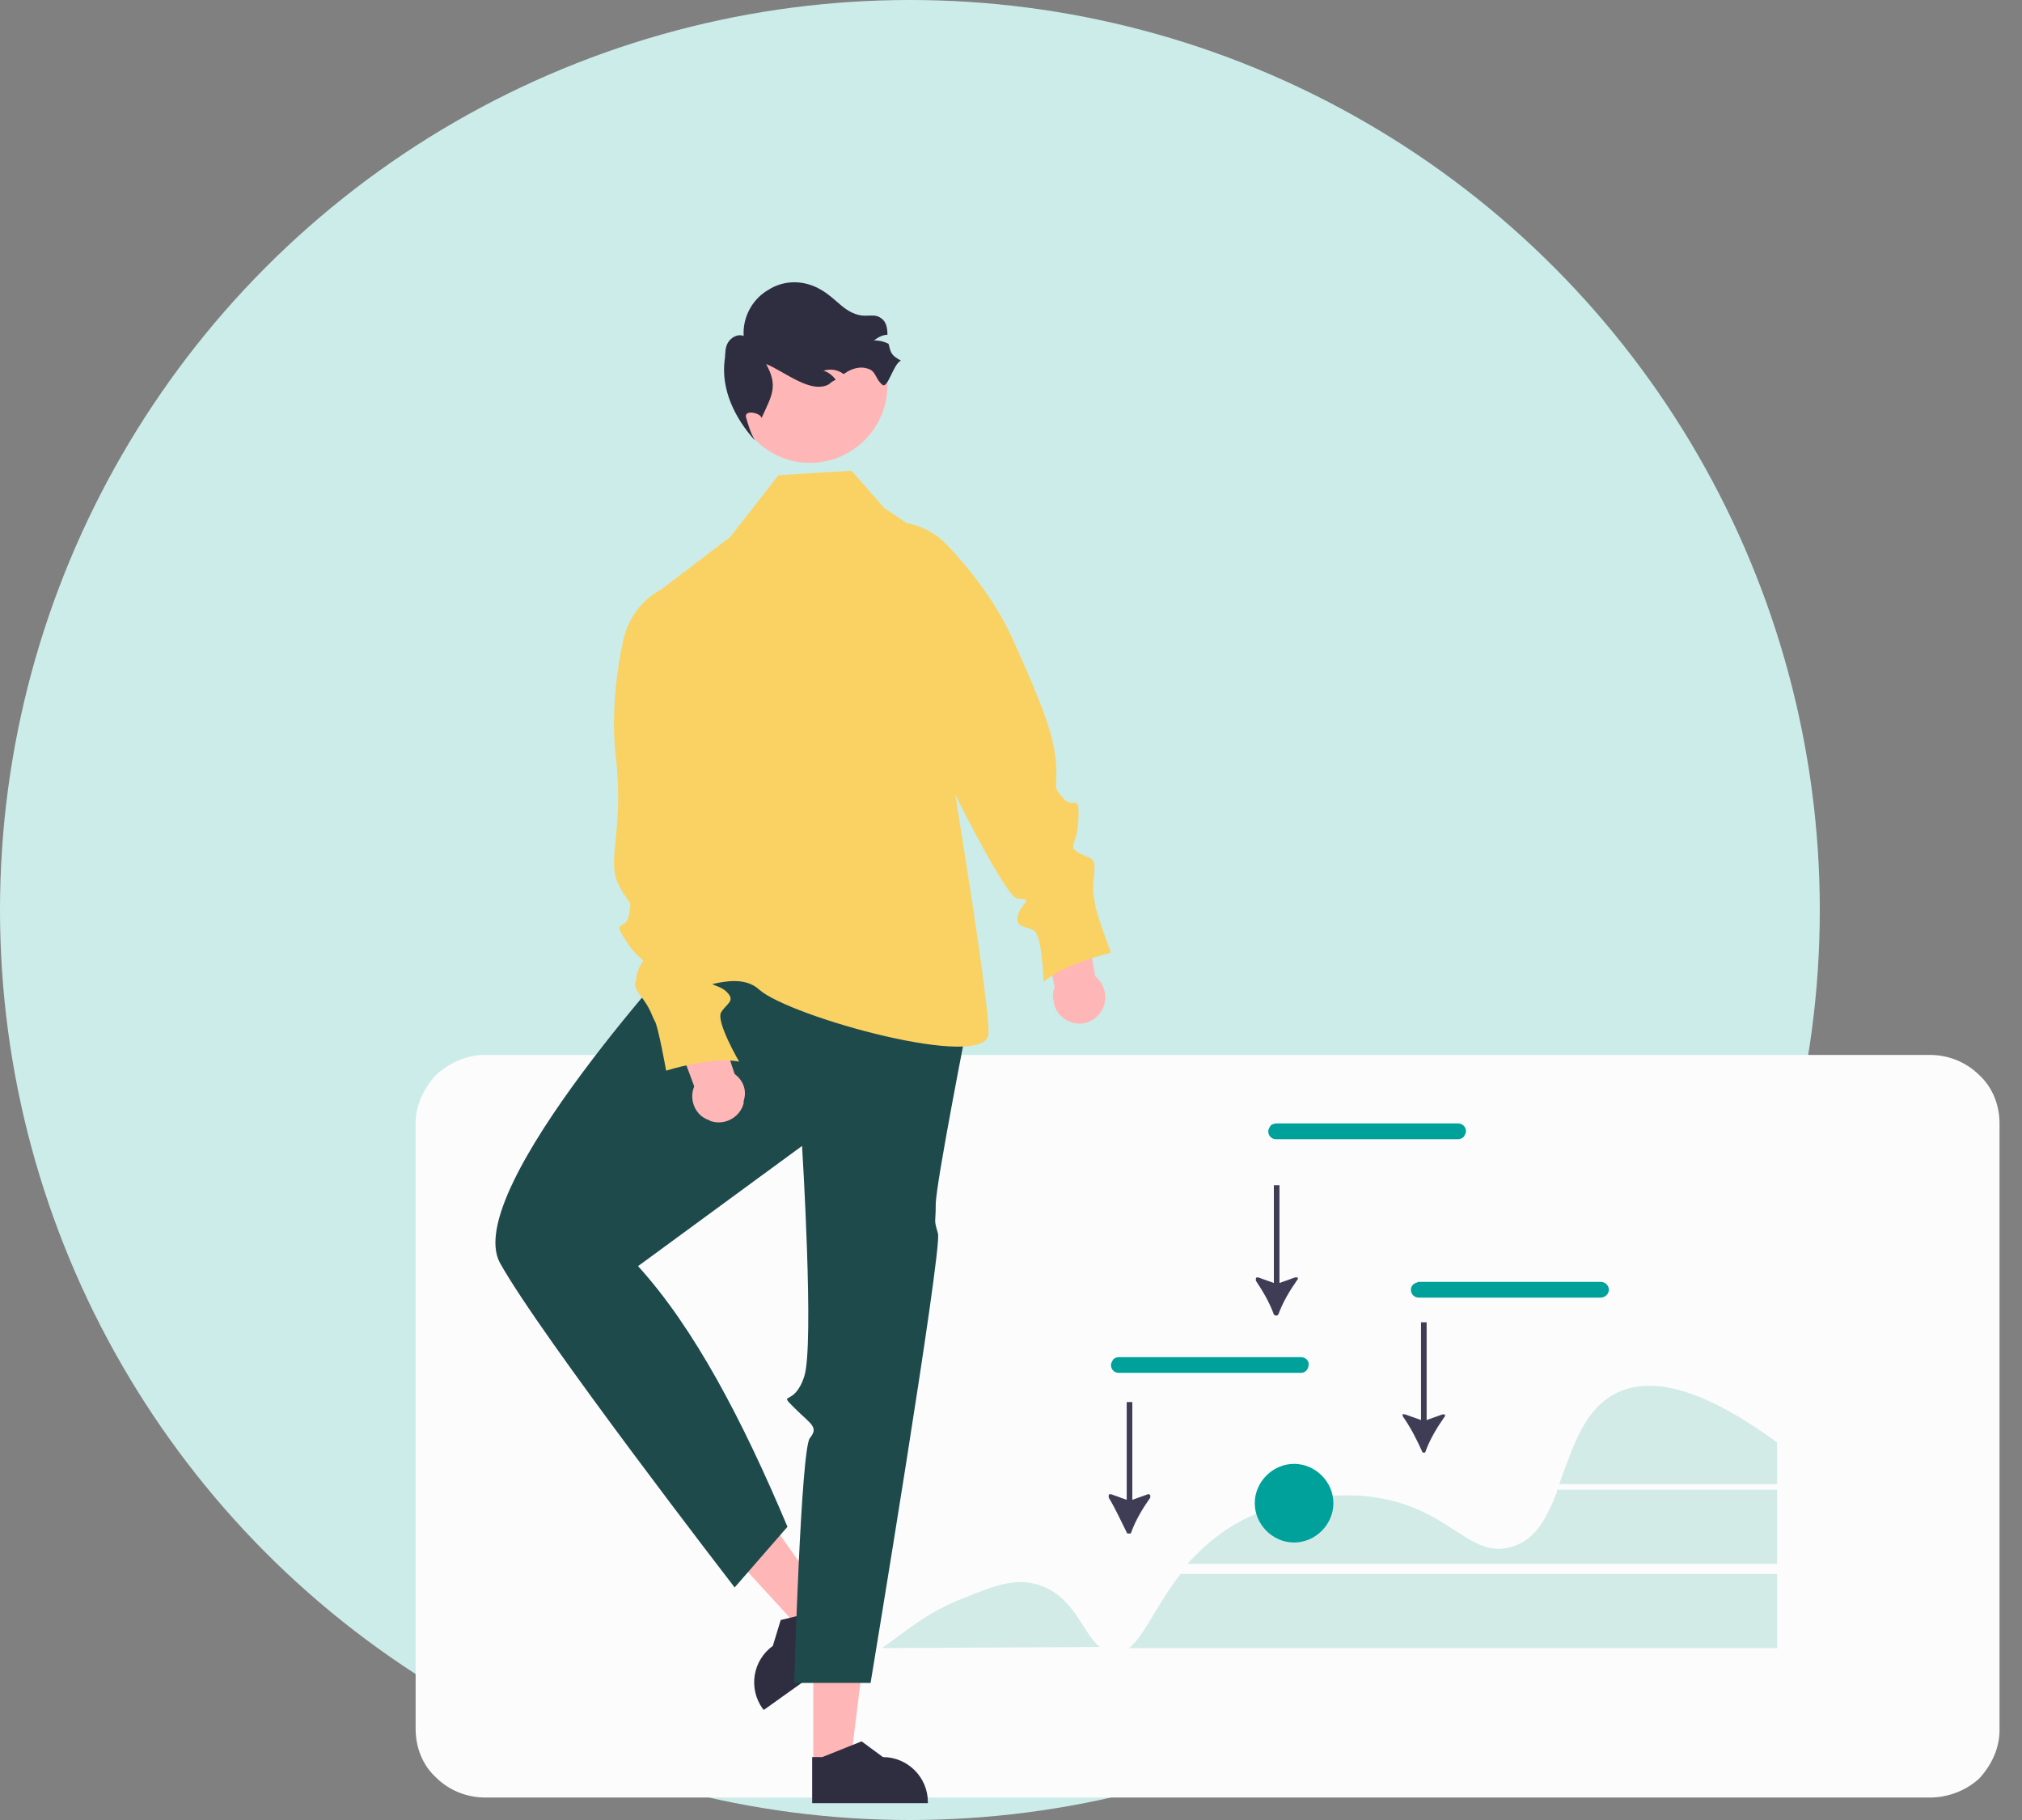 <svg version="1.1" id="Laag_1" xmlns="http://www.w3.org/2000/svg" x="0" y="0" viewBox="0 0 180 162" xml:space="preserve"><rect x="0" y="0" width="180" height="162" fill="#808080" stroke="none"/><style>.st2{fill:#00a19a}.st3{fill:#3f3d56}.st4{fill:#d2ebe7}.st5{fill:#ffb6b6}.st6{fill:#2f2e41}.st8{fill:#f9d263}</style><circle cx="81" cy="81" r="81" fill="#ccecea"/><path d="M171.8 160H43.2c-1.6 0-3.2-.6-4.4-1.8-1.2-1.1-1.8-2.7-1.8-4.3V100c0-1.6.7-3.1 1.8-4.3 1.2-1.1 2.7-1.8 4.4-1.8h128.6c1.6 0 3.2.6 4.4 1.8 1.2 1.1 1.8 2.7 1.8 4.3v54c0 1.6-.7 3.1-1.8 4.3-1.2 1.1-2.8 1.7-4.4 1.7z" fill="#fcfcfc"/><path class="st2" d="M129.8 101.4h-16.2c-.4 0-.7-.3-.7-.7 0-.2.1-.3.2-.5.1-.1.3-.2.5-.2h16.2c.4 0 .7.3.7.7 0 .2-.1.3-.2.5-.1.1-.3.2-.5.2z"/><path class="st2" d="M115.8 122.2H99.6c-.4 0-.7-.3-.7-.7 0-.2.1-.3.2-.5.1-.1.3-.2.5-.2h16.2c.4 0 .7.3.7.6 0 .5-.3.8-.7.8z"/><path class="st3" d="M124.9 126.1c.7 1 1.2 2 1.7 3.1 0 .1.1.1.2.1 0 0 .1 0 .1-.1.4-1.1 1-2.1 1.7-3.1.1-.1 0-.2 0-.2h-.2l-1.4.5v-8.7h-.5v8.7l-1.4-.5h-.1c-.1-.1-.2 0-.1.2z"/><path class="st3" d="M113.4 117s0 .1 0 0c.1.1.1.1.2.1s.1 0 .2-.1c.4-1.1 1-2.1 1.7-3.1.1-.1 0-.2 0-.2h-.2l-1.4.5v-8.7h-.5v8.7l-1.4-.5c-.1 0-.2 0-.2.1v.2c.6.9 1.2 1.9 1.6 3z"/><path class="st3" d="M100.3 136.4c0 .1.1.1.2.1h.1s.1 0 .1-.1c.4-1.1 1-2.1 1.7-3.1v-.2l-.1-.1h-.1l-1.4.5v-8.7h-.5v8.7l-1.4-.5c-.1 0-.2 0-.2.1v.2c.6 1 1.1 2.1 1.6 3.1z"/><path class="st4" d="M158.2 132.1v-3.7c-7.5-5.5-11.6-5.6-14.1-4.5-3.1 1.4-4.1 5-5.3 8.2h19.4z"/><path class="st4" d="M97.9 146.6c-1.6-1.3-2.3-4.7-5.7-5.6-1.9-.5-3.6.1-6.3 1.2-3.6 1.4-5.2 3-7.4 4.5l19.4-.1z"/><path class="st4" d="M105.1 140.1c-2.2 2.8-3.2 5.5-4.6 6.6h57.7v-6.6h-53.1z"/><path class="st4" d="M138.6 132.8c-.9 2.3-1.9 4.3-4.1 4.9-3.8 1.1-5.5-3.7-12.7-4.5-.7-.1-7.1-.7-12.7 3-1.3.9-2.4 1.9-3.4 3h52.5v-6.6h-19.6v.2z"/><path class="st2" d="M115.2 137.3c1.9 0 3.5-1.6 3.5-3.5s-1.6-3.5-3.5-3.5-3.5 1.6-3.5 3.5 1.6 3.5 3.5 3.5z"/><path class="st5" d="M72.4 157h3.3l1.6-12.9h-4.9V157z"/><path class="st6" d="M72.3 160.5h10.3v-.1c0-2.2-1.8-4-4-4l-1.9-1.4-3.5 1.4h-.9v4.1z"/><path class="st5" d="m74.3 143.5-2.7 1.9-8.8-9.6 4-2.9 7.5 10.6z"/><path class="st6" d="m76.4 146.2-8.4 6-.1-.1c-1.3-1.8-.9-4.3.9-5.6l.7-2.3 3.7-.9.7-.5 2.5 3.4z"/><path d="M61.7 83.6S41 105.9 44.5 112.4c3.6 6.5 20.9 28.9 20.9 28.9l4.7-5.4c-4-9.5-8.3-17.7-13.3-23.2L71.4 102s1.1 17.7.2 20.5-2.4 1.3-.9 2.8 2.2 1.7 1.4 2.7c-.8.9-1.4 21.8-1.4 21.8h6.8s6.4-38.6 6-40-.2-.8-.2-2.6 2.9-16.5 2.9-16.5l-24.5-7.1z" fill="#1e4a4c"/><path class="st8" d="m75.8 41.9-6.5.4-4.3 5.5-7.1 5.4L62.3 67s-.2 7-1 7.9-2-.2-.8 1.7c.8 1.2 1.2 2.6 1.3 4 0 0-7.2 6-4.6 7.6 2.6 1.6 7.8-2.5 10.4-.1 2.7 2.4 20.3 7.3 20.4 3.9.1-3.4-4.4-30-4.4-30l1-12.8-5.9-4c.1.1-2.9-3.3-2.9-3.3z"/><path class="st5" d="M65.4 95.6 63.2 89l-4 .7 2.6 7c-.5 1.2.1 2.6 1.3 3 .1 0 .1.1.2.1 1.3.4 2.6-.4 2.9-1.6V98c.3-.9 0-1.8-.8-2.4z"/><path class="st8" d="M59.5 52.2c-2.1.8-3.5 2.6-4 4.7-.6 2.7-1.1 6.6-.7 10.3.8 6.5-.8 9.3.2 11.4s1.3 1.3 1 2.8c-.3 1.6-1.6.3-.3 2.3 1.3 2.1 2.1 1.6 1.6 2.6s-1.3 1-.3 2.3 1 1.8 1.3 2.3 1 4.4 1 4.4 4.1-1.3 6.5-.8c0 0-2.1-3.6-1.6-4.4s1.3-1 .5-1.8-2.1-.5-.8-1.3.2-16.5.2-16.5l-4.6-18.3z"/><path class="st5" d="M93.9 87.9 92.4 81l3.8-1.4 1.3 7.3c1 .8 1.2 2.3.4 3.3-.6.8-1.6 1.1-2.5.8-.9-.3-1.5-1-1.6-1.9-.1-.4-.1-.8.1-1.2z"/><path class="st8" d="M78.5 46.5c2.2-.3 4.4.5 5.8 2 1.9 2 4.4 5.1 5.9 8.5 2.7 6 3.7 8.7 3.8 11 .2 2.3-.4 1.8.6 3s1.5-.6 1.4 1.9c-.1 2.4-1 2.4 0 3s1.6.2 1.4 1.9c-.2 1.6 0 2.1.1 2.7 0 .6 1.4 4.3 1.4 4.3s-4.2 1-6 2.6c0 0-.1-4.2-.9-4.6s-1.6-.2-1.4-1.3c.3-1.1 1.5-1.5 0-1.5C89.1 79.9 80 60.4 80 60.4l-1.5-13.9z"/><path class="st5" d="M72.1 41.2c3.8 0 6.9-3.1 6.9-6.9 0-3.8-3.1-6.9-6.9-6.9s-6.9 3.1-6.9 6.9c.1 3.8 3.1 6.9 6.9 6.9z"/><path class="st6" d="M80.2 32.1c-.7.3-1.2 2.7-1.7 2.1-.6-.5-.5-1.2-1.3-1.4-.6-.2-1.3 0-1.8.3-.1.1-.2.1-.3.2-.5-.4-1.2-.5-1.8-.3.4.1.8.4 1.1.8-.2.1-.4.2-.6.4-1.6.9-3.9-1.1-5.6-1.8 1.1 2 .5 2.8-.4 4.8v.1c.1-.5-1.5-.9-1.4-.2.2.7.4 1.4.8 2.1-1.8-2-3-4.5-2.7-7.1.1-.5 0-1.1.3-1.6s.9-.8 1.4-.6c-.1-1.7.8-3.3 2.2-4.1 1.4-.9 3.2-.9 4.7 0 .7.4 1.2.9 1.8 1.4.6.5 1.3.9 2.1.9.5 0 1-.1 1.4.2.5.3.6.9.6 1.5-.4 0-.8.2-1.2.5.5 0 .9.1 1.3.3.2.8.2 1 1.1 1.5z"/><path class="st2" d="M142.5 115.5h-16.2c-.4 0-.7-.3-.7-.7 0-.3.2-.5.4-.6.1 0 .2-.1.3-.1h16.2c.2 0 .4.1.5.2.3.3.3.7 0 1-.1.1-.3.2-.5.2z"/></svg>
